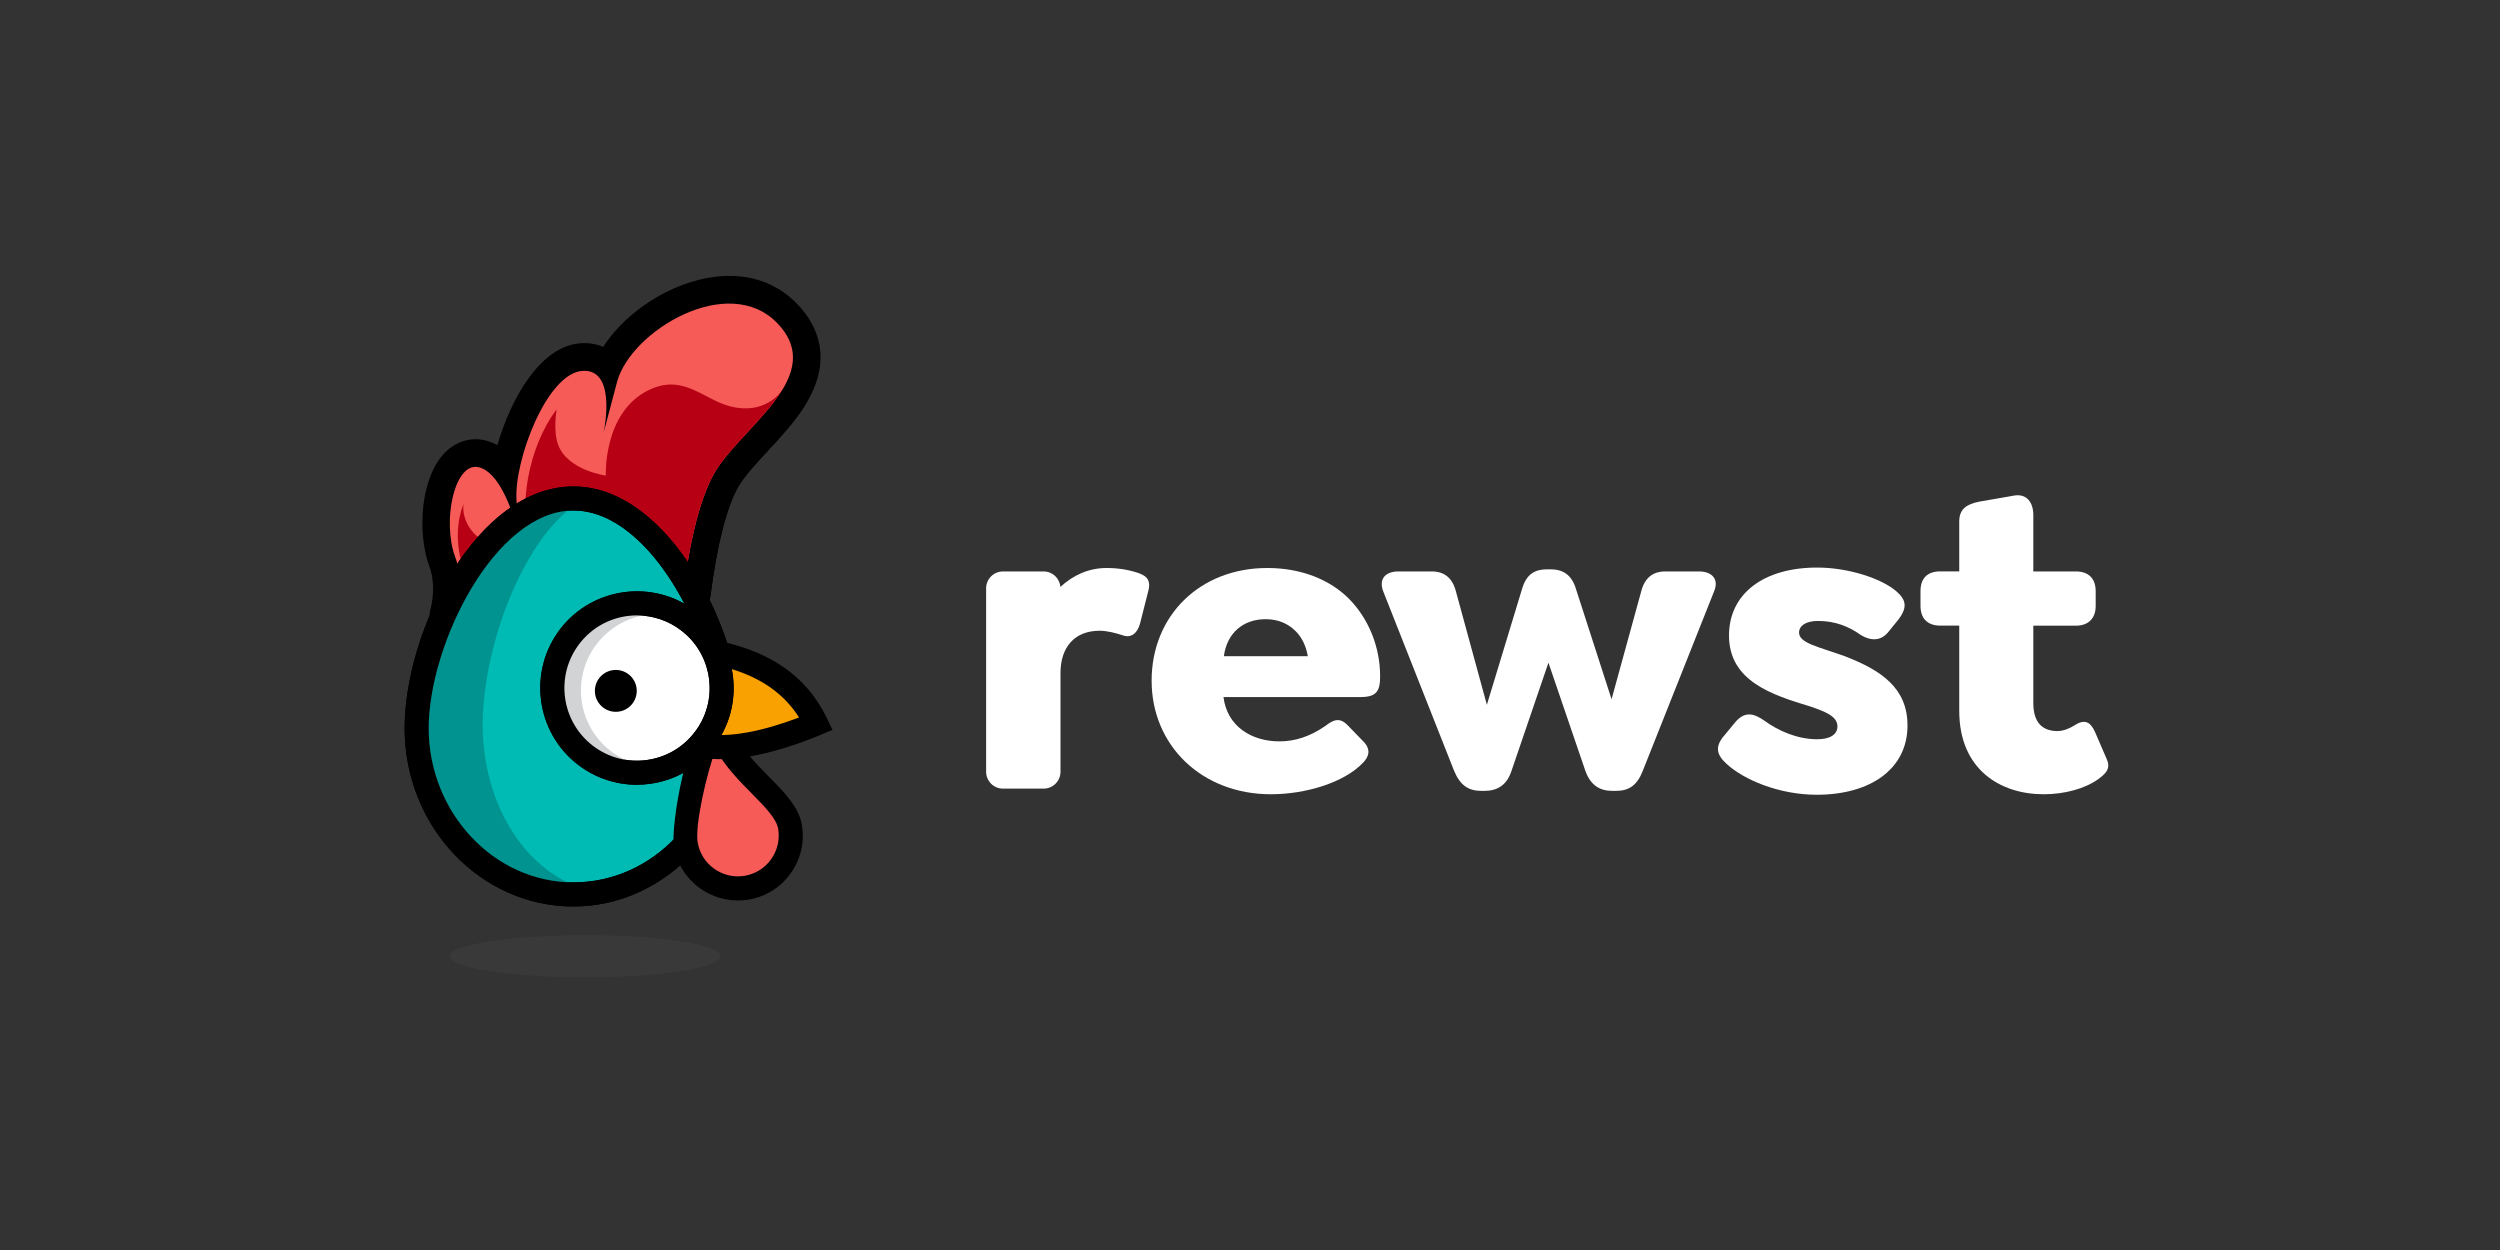 <?xml version="1.0" encoding="UTF-8"?>
<svg id="Layer_1" data-name="Layer 1" xmlns="http://www.w3.org/2000/svg" viewBox="0 0 400 200">
  <rect x="0" y="0" width="400" height="200" fill="#333333" stroke="none"/>
  <defs>
    <style>
      .cls-1 {
        fill: #f9a100;
      }

      .cls-2 {
        fill: #00bbb4;
      }

      .cls-3 {
        fill: #009390;
      }

      .cls-4 {
        fill: #f75b58;
      }

      .cls-5 {
        fill: #fff;
      }

      .cls-6 {
        fill: #b80015;
      }

      .cls-7 {
        fill: #d1d3d4;
      }

      .cls-8 {
        fill: #606060;
      }

      .cls-9 {
        opacity: .15;
      }
    </style>
  </defs>
  <g>
    <path class="cls-5" d="m182.01,91.64c-1.45-.48-3.1-.76-4.96-.76-2.8,0-5.3,1.1-7.39,3.03-.11-1.39-1.26-2.48-2.68-2.48h-6.5c-1.49,0-2.7,1.21-2.7,2.7v29.35c0,1.49,1.21,2.7,2.7,2.7h6.5c1.49,0,2.7-1.21,2.7-2.7v-15.81c0-4.06,2.2-6.75,6.26-6.75,1.17,0,2.48.34,3.58.69,1.17.48,2.34.07,2.89-1.86l1.31-5.16c.55-2-.55-2.55-1.72-2.96Z"/>
    <path class="cls-5" d="m202.77,90.88c-10.81,0-18.51,7.64-18.51,18.03s8.05,18.17,19.07,18.17c5.44,0,11.7-1.79,14.8-5.09.83-.89,1.38-2.07-.14-3.51l-2.34-2.41c-1.31-1.38-2.34-.89-3.58.07-2.48,1.72-4.89,2.48-7.36,2.48-4.54,0-8.4-2.48-8.95-7.09h21.89c2.55,0,3.17-.89,3.17-3.3,0-4.75-1.86-9.29-5.02-12.46-2.96-2.96-7.5-4.89-13.01-4.89Zm-6.95,14.11c.48-3.65,3.03-5.92,6.68-5.92,2,0,3.58.69,4.82,1.93.96.96,1.65,2.34,1.93,3.99h-13.42Z"/>
    <path class="cls-5" d="m271.82,91.43h-5.37c-2,0-3.3,1.03-3.85,3.17l-4.75,17.28-5.71-17.69c-.69-2.27-2.13-3.1-4.06-3.1h-.55c-1.93,0-3.3.76-3.99,3.1l-5.64,18.58-4.96-18.17c-.55-2.13-1.86-3.17-3.85-3.17h-5.37c-2,0-3.17,1.17-2.41,3.17l11.36,28.77c.96,2.27,2.27,3.17,4.34,3.17h.48c2.07,0,3.58-.89,4.34-3.17l5.92-17.34,5.92,17.34c.83,2.27,2.27,3.17,4.34,3.17h.55c2.07,0,3.37-.89,4.27-3.17l11.43-28.77c.83-2-.41-3.17-2.41-3.17Z"/>
    <path class="cls-5" d="m295.35,105.06c-4.34-1.58-7.5-2.13-7.5-3.85,0-1.1,1.1-1.86,3.03-1.86,2.75,0,4.96.89,6.88,2.27,1.58.96,3.23.96,4.41-.55l1.45-1.79c1.65-2.06,1.38-3.3-.21-4.68-2.41-2.07-7.71-3.79-12.66-3.79-8.6,0-14.11,4.2-14.11,10.87,0,7.3,6.88,9.5,13.01,11.36,2.2.76,4.34,1.51,4.34,3.17,0,1.31-1.17,2.07-3.23,2.07-3.17,0-6.19-1.31-8.54-3.03-1.51-1.03-3.03-1.58-4.61.34l-1.65,2c-1.65,1.86-1.31,3.17.27,4.61,2.75,2.55,8.4,4.96,14.45,4.96,8.6,0,14.52-4.13,14.52-11.08,0-5.99-4.2-8.81-9.84-11.01Z"/>
    <path class="cls-5" d="m337.1,121.51l-1.93-4.47c-.62-1.31-1.45-2.13-3.17-1.03-.76.48-1.79.96-2.82.96-2.13,0-3.85-1.1-3.85-4.47v-12.39h6.81c2,0,3.17-1.17,3.17-3.17v-2.34c0-2.07-1.17-3.17-3.17-3.17h-6.81v-9.02c0-2.07-1.1-3.51-3.17-3.1l-5.51.96c-2,.41-3.17,1.17-3.17,3.17v7.98h-3.03c-2.07,0-3.17,1.1-3.17,3.17v2.34c0,2,1.1,3.17,3.17,3.17h3.03v13.63c0,9.43,6.61,13.35,13.49,13.35,3.37,0,6.61-.89,8.74-2.41.89-.69,2.13-1.51,1.38-3.17Z"/>
  </g>
  <g>
    <g>
      <path class="cls-4" d="m125.08,62.51s0,0-.02.02c-2.78,4.47-8.09,8.79-10.55,12.8-2.98,4.87-4.51,13.98-5.19,19.3-5.72-3.03-14.25-4.69-25.68-1.45-4.15,1.17-7.61,3.05-10.51,5.43.56-2.14,1.07-5.75-.3-9.48-2.16-5.85-.05-15.57,3.94-14.33,3.99,1.23,6.01,10.08,6.01,10.08,0,0,.28,1.53-.14-4.82-.42-6.35,4.85-20.33,10.54-20.72,5.31-.37,3.65,8.66,3.41,9.85.1-.38.51-1.91,2.13-8.05,2.16-8.18,17.87-17.66,25.73-9.35,3.44,3.63,2.81,7.22.65,10.71,0,0,0,0-.02.03Z"/>
      <path d="m73.13,103.01c-.82,0-1.65-.23-2.37-.7-1.61-1.03-2.37-2.97-1.89-4.82.36-1.4.82-4.15-.17-6.85-1.96-5.32-1.46-14.06,2.39-18.12,1.89-1.99,4.5-2.71,6.99-1.94.53.16,1.03.38,1.5.64,2.19-7.53,6.89-15.85,13.3-16.3,1.3-.09,2.53.11,3.63.58,3.15-4.88,8.99-9.12,15.23-10.71,6.33-1.61,11.98-.21,15.91,3.95,3.07,3.24,5.77,8.67,1.19,16.06-.01.02-.02.04-.04.06-.04.06-.07.11-.11.16-1.63,2.57-3.81,4.92-5.91,7.19-1.82,1.96-3.53,3.82-4.51,5.41-1.88,3.07-3.55,9.47-4.57,17.55-.18,1.44-1.06,2.69-2.34,3.36-1.28.67-2.81.66-4.09-.02-4.19-2.22-11.48-4.21-22.42-1.11-3.35.95-6.35,2.49-8.92,4.6-.81.66-1.8,1-2.79,1Zm3.53-22.17c-.39,1.96-.46,4.71.3,6.77.38,1.02.64,2.03.83,3.01,1.2-.53,2.43-1,3.7-1.39-1.39-.44-2.63-1.58-3.02-3.42-.4-1.71-1.11-3.59-1.81-4.97Zm18.85,6.17c3.98,0,7.41.59,10.29,1.45.99-5.53,2.54-11.49,4.95-15.43,1.44-2.34,3.53-4.6,5.56-6.79,1.87-2.02,3.81-4.11,5-6.03.03-.06.07-.11.11-.17,1.58-2.61,1.2-3.77-.18-5.23-1.69-1.78-4.15-2.28-7.33-1.47-5.27,1.34-10.12,5.81-10.94,8.92-1.62,6.16-2.03,7.69-2.13,8.07-.62,2.29-2.94,3.68-5.25,3.14-2.31-.54-3.78-2.81-3.32-5.14.3-1.53.38-2.9.34-3.88-2.38,2.52-5.89,10.51-5.57,15.32.13,1.94.2,3.37.23,4.25.06,1.97-.47,3.22-1.18,4.02,3.43-.73,6.57-1.03,9.43-1.03Zm29.56-24.49h0,0Z"/>
    </g>
    <g>
      <path class="cls-6" d="m74.12,90.99c-1.87-5.77-.18-9.83.06-10.34-.05.27-.23,1.49.55,3.08,2.28,4.67,9.95,5.24,9.95,5.24,0,0-.68-1.86-.66-7.21.03-10.25,5.04-16.24,5.04-16.24,0,0-.61,3.38.26,5.69,1.55,4.07,7.61,4.88,7.61,4.88,0,0-.46-10.07,6.81-13.65,5.69-2.8,8.82,1.61,13.39,2.65,5.21,1.17,7.64-2.14,7.93-2.56-2.78,4.47-8.09,8.79-10.55,12.8-2.98,4.87-4.51,13.98-5.19,19.3h0s-.32,1.05-2.85,2.84c-3.29,2.34-7.35,4.13-10.35,4.52-2.63.34-2.13-4.27-8.24-6.54-4.28-1.59-7.17-1.38-10.13.08-1.38.73-2.66,1.56-3.86,2.46.46-2.31.81-5.21.22-7.02Z"/>
      <path d="m95.81,106.42c-3.27,0-4.97-2.51-5.83-3.77-.83-1.23-1.55-2.29-3.64-3.06-3.23-1.2-4.88-.96-6.59-.13-1.14.61-2.21,1.3-3.19,2.05-1.46,1.11-3.45,1.2-5,.23-1.55-.97-2.35-2.8-1.99-4.6.72-3.61.36-4.78.36-4.79,0,0,0,0,0,0-2.38-7.33-.2-12.59.26-13.57.95-2.01,3.24-3,5.35-2.32,2.06.67,3.32,2.73,2.99,4.86,0,.07.04.23.16.47.18.38.51.71.93,1.02,0-.34,0-.69,0-1.06.04-11.7,5.82-18.76,6.06-19.05,1.28-1.54,3.44-2.01,5.25-1.17,1.81.85,2.83,2.81,2.47,4.78-.16.93-.2,2.36-.02,3.12,1.05-3.89,3.36-8.45,8.42-10.94,5.84-2.87,10.28-.56,13.23.97,1.11.58,2.15,1.12,3.08,1.33,2.13.48,3.04-.38,3.33-.77,1.34-1.99,4.02-2.51,6.03-1.21,2.01,1.31,2.6,4,1.33,6.04-1.64,2.64-3.87,5.04-6.02,7.37-1.82,1.96-3.53,3.82-4.51,5.41-1.88,3.07-3.55,9.47-4.57,17.55-.04.28-.1.56-.19.82-.53,1.62-2.04,3.32-4.48,5.06-3.93,2.79-8.65,4.82-12.33,5.3-.31.04-.6.06-.88.06Zm-7.12-15.35c.24.08.48.17.72.26,4.37,1.62,6.45,4.31,7.6,5.99,2.11-.6,4.75-1.9,6.91-3.43.57-.4.94-.72,1.18-.94.89-6.52,2.57-14.87,5.65-19.91.9-1.46,2.05-2.89,3.28-4.29-1.14-.44-2.15-.97-3.08-1.45-2.6-1.36-3.51-1.75-5.27-.88-4.56,2.24-4.36,9.45-4.35,9.52.05,1.3-.48,2.56-1.44,3.43-.96.87-2.25,1.29-3.54,1.12-.6-.08-4.42-.67-7.56-3.02-.22,1.32-.36,2.77-.37,4.34-.01,3.68.33,5.37.42,5.75.51,1.19.42,2.43-.15,3.54Zm.12-3.61-10.29-6.1s-.01.09-.02.13c0-.02.02-.07.02-.13Z"/>
    </g>
  </g>
  <g>
    <path class="cls-4" d="m125.08,62.51s0,0-.02.02c-2.78,4.47-8.09,8.79-10.55,12.8-2.98,4.87-4.51,13.98-5.19,19.3-5.72-3.03-14.25-4.69-25.68-1.45-4.15,1.17-7.61,3.05-10.51,5.43.56-2.14,1.07-5.75-.3-9.48-2.16-5.85-.05-15.57,3.94-14.33,3.99,1.23,6.01,10.08,6.01,10.08,0,0,.28,1.53-.14-4.82-.42-6.35,4.85-20.33,10.54-20.72,5.31-.37,3.65,8.66,3.41,9.85.1-.38.51-1.91,2.13-8.05,2.16-8.18,17.87-17.66,25.73-9.35,3.44,3.63,2.81,7.22.65,10.71,0,0,0,0-.02.03Z"/>
    <path class="cls-6" d="m74.12,90.99c-1.87-5.77-.18-9.83.06-10.34-.05.27-.23,1.49.55,3.08,2.28,4.67,9.95,5.24,9.95,5.24,0,0-.68-1.86-.66-7.21.03-10.25,5.04-16.24,5.04-16.24,0,0-.61,3.38.26,5.69,1.55,4.07,7.61,4.88,7.61,4.88,0,0-.46-10.07,6.81-13.65,5.69-2.8,8.82,1.61,13.39,2.65,5.21,1.17,7.64-2.14,7.93-2.56-2.78,4.47-8.09,8.79-10.55,12.8-2.98,4.87-4.51,13.98-5.19,19.3h0s-.32,1.05-2.85,2.84c-3.29,2.34-7.35,4.13-10.35,4.52-2.63.34-2.13-4.27-8.24-6.54-4.28-1.59-7.17-1.38-10.13.08-1.38.73-2.66,1.56-3.86,2.46.46-2.31.81-5.21.22-7.02Z"/>
  </g>
  <g class="cls-9">
    <ellipse class="cls-8" cx="93.63" cy="153" rx="21.65" ry="3.36"/>
  </g>
  <g>
    <path class="cls-2" d="m116.85,116.53c0,14.68-11.23,26.59-25.09,26.59s-25.09-11.9-25.09-26.59,11.23-36.77,25.09-36.77,25.09,22.09,25.09,36.77Z"/>
    <path d="m91.76,145.04c-14.9,0-27.02-12.79-27.02-28.51s11.6-38.7,27.02-38.7,27.02,23.47,27.02,38.7-12.12,28.51-27.02,28.51Zm0-63.36c-12.56,0-23.17,21.4-23.17,34.84s10.39,24.66,23.17,24.66,23.17-11.06,23.17-24.66-10.6-34.84-23.17-34.84Z"/>
  </g>
  <path class="cls-3" d="m77.23,115.96c0-12.14,6.22-29.28,14.76-35.13-.58-.09-1.17-.16-1.77-.16-12.61,0-22.84,21.67-22.84,36.08s10.22,26.09,22.84,26.09c1.4,0,2.77-.15,4.1-.43-9.71-2.25-17.09-13.23-17.09-26.45Z"/>
  <path d="m91.76,145.04c-14.9,0-27.02-12.79-27.02-28.51s11.6-38.7,27.02-38.7,27.02,23.47,27.02,38.7-12.12,28.51-27.02,28.51Zm0-63.36c-12.56,0-23.17,21.4-23.17,34.84s10.39,24.66,23.17,24.66,23.17-11.06,23.17-24.66-10.6-34.84-23.17-34.84Z"/>
  <g>
    <g>
      <path class="cls-4" d="m126.4,132.29c.77,4.61-2.34,8.96-6.95,9.73s-8.96-2.34-9.73-6.95c-.77-4.61,3.92-22.45,5.56-18.07,2.52,6.76,10.36,10.68,11.13,15.29Z"/>
      <path d="m118.04,144.07c-2.14,0-4.23-.66-6.01-1.93-2.26-1.61-3.75-4.01-4.21-6.74-.53-3.18,2.16-19.84,6.22-20.92.98-.26,2.37.06,3.04,1.86,1.15,3.07,3.59,5.54,5.95,7.94,2.47,2.5,4.79,4.86,5.27,7.71.46,2.74-.18,5.49-1.79,7.74-1.61,2.26-4.01,3.75-6.74,4.21-.58.1-1.16.14-1.73.14Zm-3.53-24.15c-1.5,3.93-3.33,12.18-2.89,14.84.29,1.72,1.23,3.23,2.65,4.24s3.15,1.41,4.87,1.13c1.72-.29,3.23-1.23,4.24-2.65s1.41-3.15,1.13-4.87h0c-.28-1.65-2.19-3.58-4.21-5.63-2.01-2.03-4.23-4.29-5.78-7.06Z"/>
    </g>
    <g>
      <path class="cls-1" d="m110.16,118.35c1.82,1.27,5.35,1.55,9.79.74,3.19-.58,6.85-1.71,10.63-3.29-3.08-6.41-8.86-10.22-17.63-11.64-4,4.02-3.55,10.38-2.8,14.2Zm3.15-10.85s3.19,5.51.2,6.23c-2.6.63-1.82-4.2-.2-6.23Z"/>
      <path d="m115.3,121.47c-2.31,0-4.59-.39-6.25-1.55l-.64-.45-.15-.76c-.77-3.93-1.37-11.22,3.33-15.93l.7-.7.98.16c9.45,1.53,15.68,5.69,19.05,12.71l.88,1.83-1.87.78c-3.91,1.63-7.72,2.81-11.03,3.41-1.51.27-3.26.49-4.99.49Zm-3.41-4.38c1.35.54,3.9.79,7.72.09,2.48-.45,5.3-1.27,8.24-2.38-2.65-4.2-6.89-6.93-12.89-8.31l.02.03c.6,1.03,2.47,4.6,1.42,7.06-.44,1.02-1.3,1.73-2.44,2.01-.83.2-1.62.12-2.28-.21.05.6.13,1.18.21,1.7Z"/>
    </g>
  </g>
  <g>
    <circle class="cls-5" cx="101.91" cy="110.08" r="13.55"/>
    <path d="m101.88,125.56c-3.39,0-6.66-1.11-9.39-3.2-6.77-5.19-8.05-14.93-2.86-21.7,5.19-6.77,14.93-8.05,21.7-2.86,3.28,2.52,5.38,6.16,5.92,10.26.54,4.1-.55,8.16-3.06,11.44h0c-2.52,3.28-6.16,5.38-10.26,5.92-.69.09-1.37.14-2.05.14Zm.06-27.1c-.51,0-1.03.03-1.54.1-3.08.41-5.81,1.98-7.7,4.45-3.9,5.08-2.94,12.4,2.15,16.3,2.46,1.89,5.52,2.71,8.59,2.3,3.08-.41,5.81-1.99,7.7-4.45h0c1.89-2.46,2.71-5.51,2.3-8.59-.41-3.08-1.98-5.81-4.45-7.7-2.05-1.57-4.51-2.4-7.05-2.4Z"/>
  </g>
  <circle cx="98.53" cy="110.54" r="3.35"/>
  <path class="cls-7" d="m96.36,102.01c2.18-2.27,5.03-3.51,7.94-3.72-4.27-1.29-9.09-.21-12.38,3.23-4.68,4.88-4.52,12.62.36,17.3,2.6,2.5,6.02,3.6,9.35,3.36-1.79-.54-3.48-1.49-4.91-2.87-4.88-4.68-5.04-12.42-.36-17.3Z"/>
  <path d="m101.88,125.56c-3.39,0-6.66-1.11-9.39-3.2-6.77-5.19-8.05-14.93-2.86-21.7,5.19-6.77,14.93-8.05,21.7-2.86,3.28,2.52,5.38,6.16,5.92,10.26.54,4.1-.55,8.16-3.06,11.44h0c-2.52,3.28-6.16,5.38-10.26,5.92-.69.09-1.37.14-2.05.14Zm.06-27.1c-.51,0-1.03.03-1.54.1-3.08.41-5.81,1.98-7.7,4.45-3.9,5.08-2.94,12.4,2.15,16.3,2.46,1.89,5.52,2.71,8.59,2.3,3.08-.41,5.81-1.99,7.7-4.45h0c1.89-2.46,2.71-5.51,2.3-8.59-.41-3.08-1.98-5.81-4.45-7.7-2.05-1.57-4.51-2.4-7.05-2.4Z"/>
</svg>